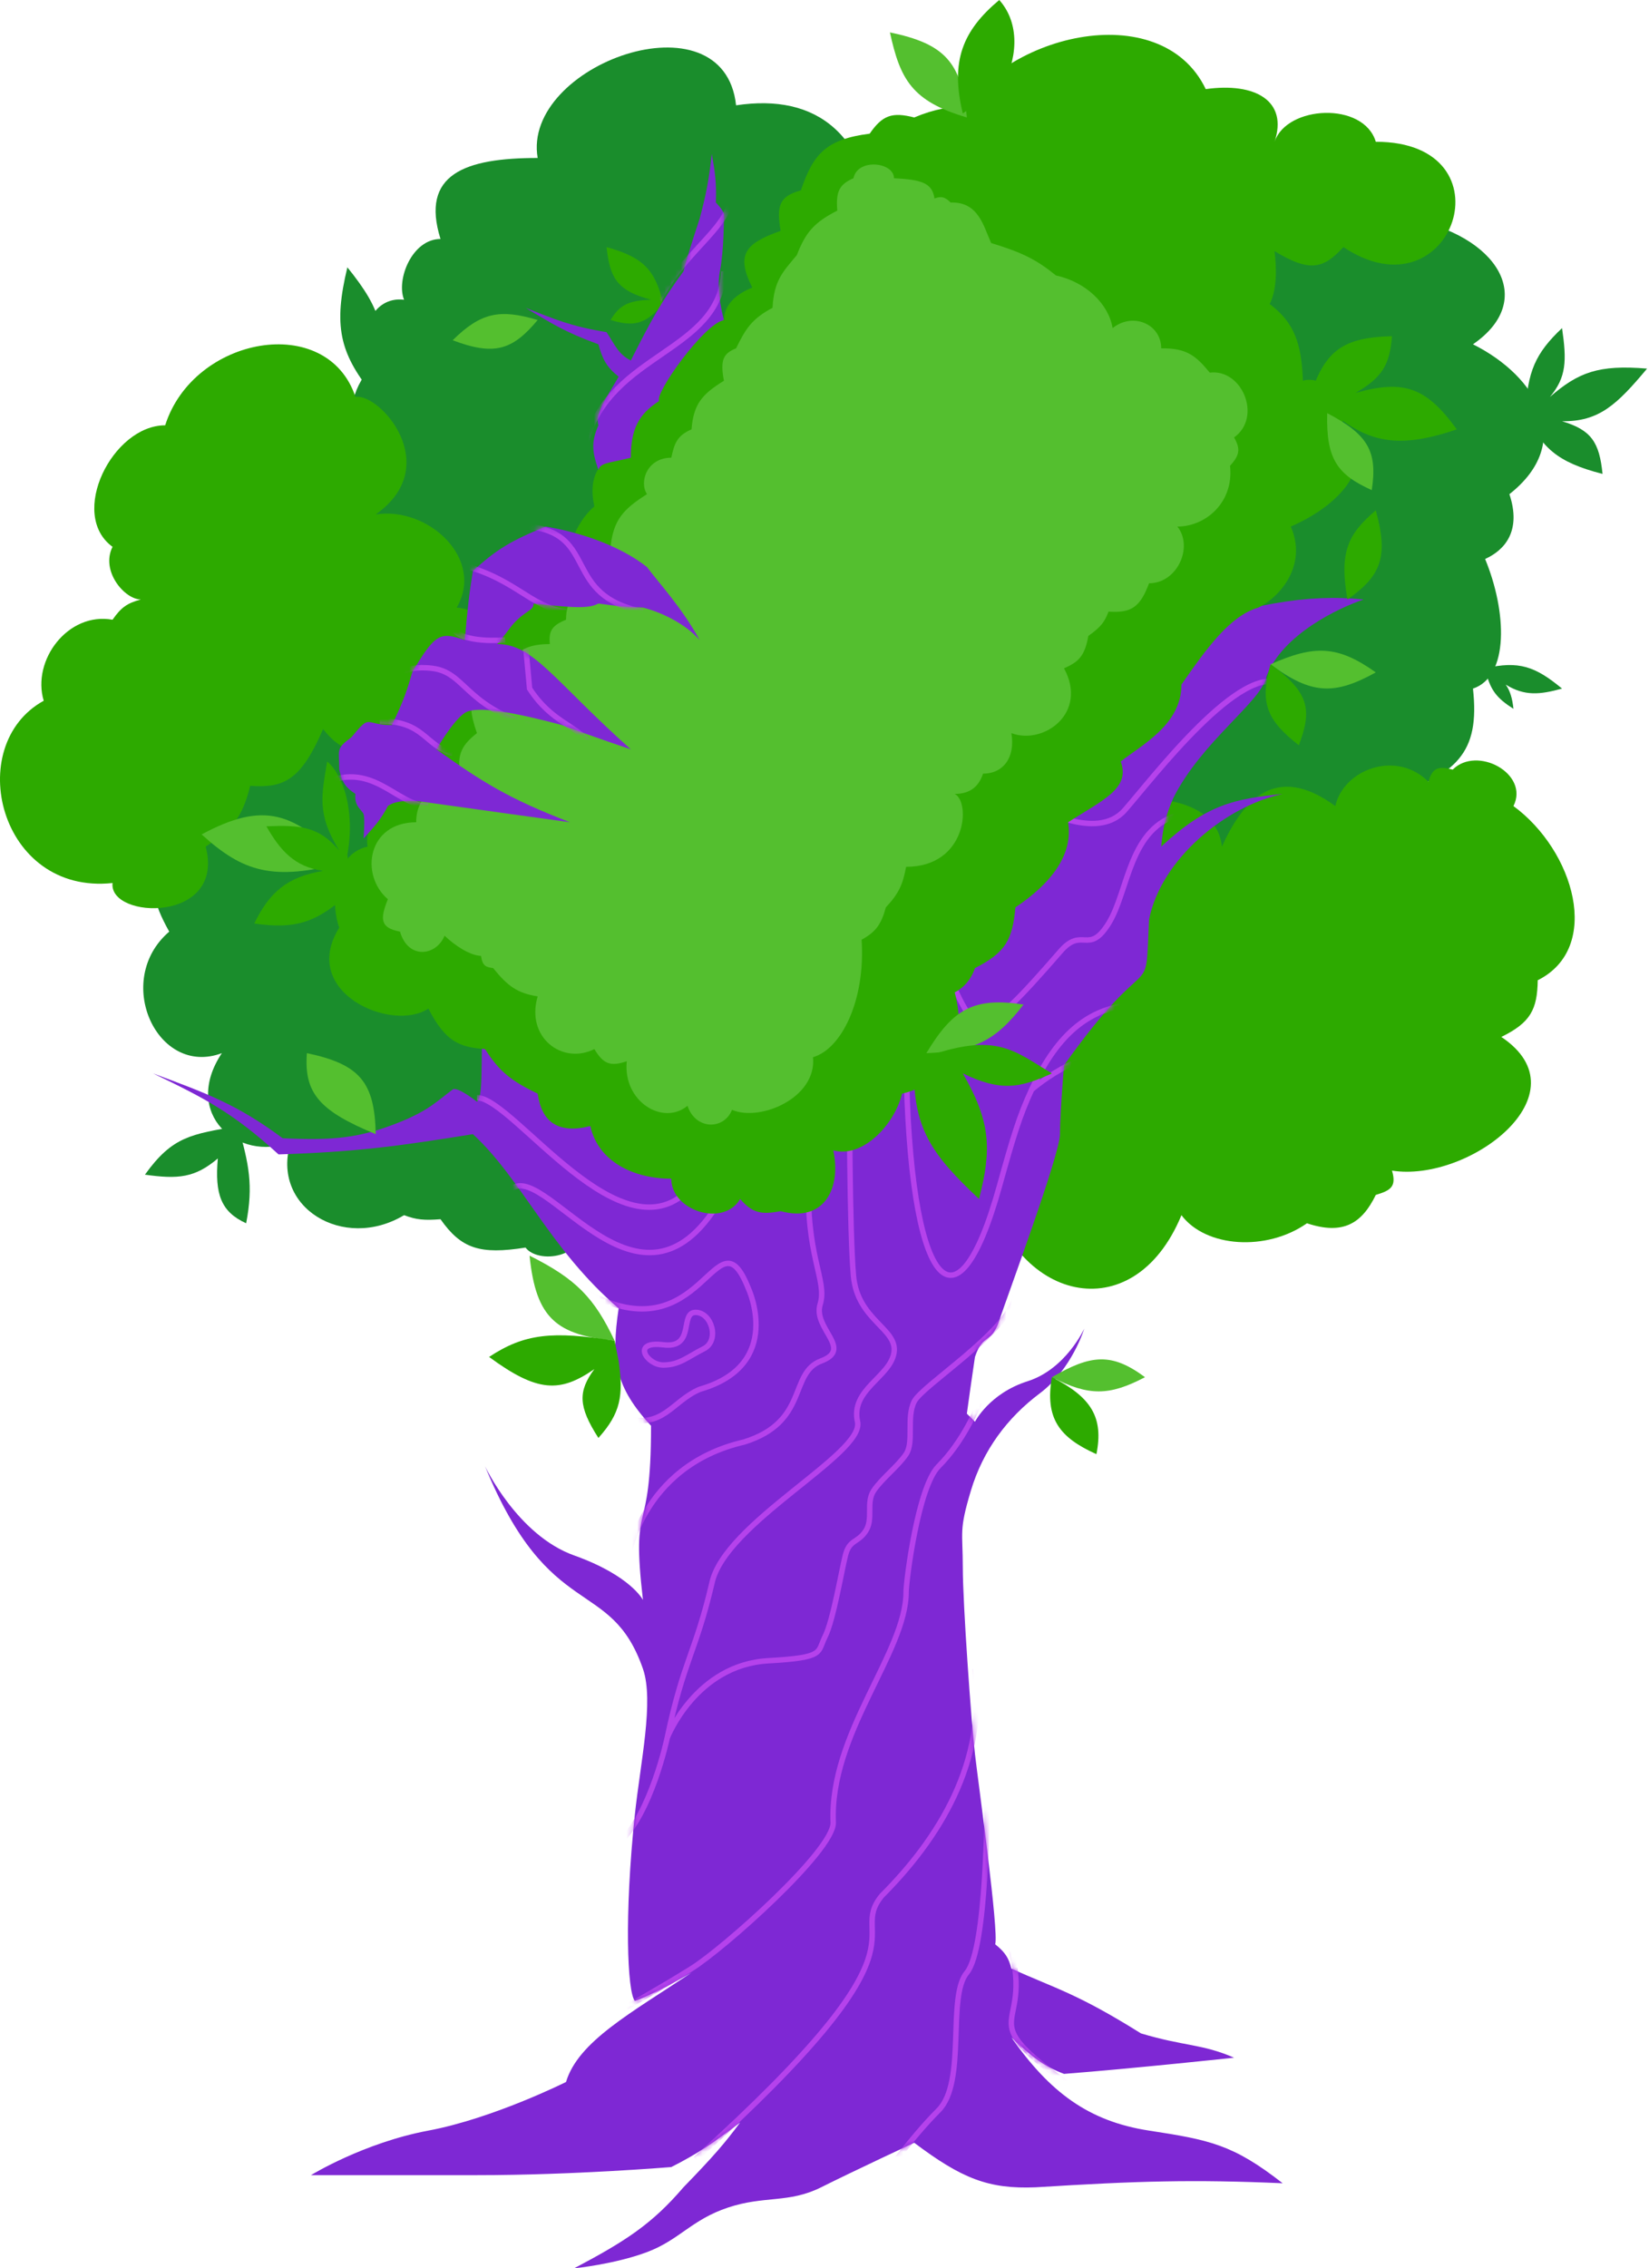 <svg xmlns="http://www.w3.org/2000/svg" width="304" height="418" fill="none"><g clip-path="url(#a)"><path fill="#1A8D2C" d="M278.265 91.064c2.24 6.718-.795 10.281-4.478 11.943 4.003 9.679 4.478 21.646-2.24 23.886 1.333 11.953-3.055 15.842-15.675 20.153l-47.024 70.164-100.768 7.464c0 7.465-8.957 8.211-11.196 5.225-8.406 1.33-11.847.214-15.675-5.225-2.918.229-4.423.124-6.718-.746-11.197 6.718-24.632-1.493-20.9-13.436-9.704 3.732-20.154-5.225-12.69-16.421-11.942 4.478-20.153-13.436-9.703-22.393-3.14-5.622-3.6-8.725-2.24-14.182l36.576-76.135c-1.357-6.295-.787-9.604 3.732-14.929-3.732-4.479-.747-11.943 5.225-11.196-1.493-3.732 1.493-11.197 6.718-11.197-3.733-11.943 4.478-14.928 17.914-14.928-2.986-17.168 34.336-30.604 36.575-9.704 14.928-2.24 24.632 5.225 26.125 24.632 0 0 81.36-6.718 97.781-3.732 16.422 2.986 23.886 14.929 11.943 23.14 11.943 5.97 18.835 18.094 6.718 27.617z"/><path fill="#2DAA00" d="M20.748 100.768c-2.24 4.478 2.24 9.703 5.225 9.703-2.567.67-3.688 1.521-5.225 3.732-8.21-1.493-14.928 7.464-12.69 14.929-14.928 8.21-8.21 35.828 12.69 33.589-.746 6.718 20.9 7.464 17.168-6.718 4.623-2.952 6.723-5.101 8.21-11.196 6.317.47 9.415-1.155 13.436-10.45 3.552 4.496 6.556 4.516 11.943 4.478l17.168-23.139c-.702-2.294-1.304-3.415-4.479-3.732 5.225-8.957-5.225-18.66-14.928-17.168 12.689-8.957.746-22.393-3.732-21.646-5.225-15.675-29.858-11.197-35.083 5.225-9.703 0-17.914 16.421-9.703 22.393zm197.057 123.16c-8.957 21.646-31.35 15.675-35.829-5.971l-2.985-39.561 31.349-31.35c7.191.152 14.183 2.239 14.929 8.957 3.732-8.211 9.704-15.675 20.9-7.464 1.493-6.718 11.196-10.45 17.168-4.479.745-2.617 1.83-2.926 4.478-2.239 4.479-4.479 14.182.746 11.197 6.718 11.196 8.211 16.421 26.125 4.478 32.096-.093 5.369-1.294 7.794-6.718 10.45 15.675 10.45-5.971 26.872-20.153 24.632.889 3.019-.309 3.664-2.986 4.479-2.542 5.204-5.971 7.464-12.689 5.225-7.464 5.225-18.661 4.478-23.139-1.493zm17.168-177.65c.828 6.848 0 14.929-9.704 12.69l-54.489-20.9c-1.163-6.395-.012-9.631 4.478-14.929 8.957-17.168 38.815-23.885 47.025-6.718 9.181-1.285 15.19 2.202 12.69 9.704 2.239-6.718 16.421-7.464 18.66 0 25.379 0 14.182 32.843-5.971 19.407-3.563 3.865-6.033 4.82-12.689.746z"/><path fill="#7E28D4" d="M236.465 146.3c-10.45 2.239-22.392 11.942-24.632 23.139-.746 16.421.747 3.732-15.675 26.871 0 0-.746 8.957-.746 12.689 0 3.733-9.704 29.857-11.197 34.336-1.492 4.479-2.985 2.239-4.478 6.718-.766 5.196-1.023 7.054-1.468 10.267l-.025.183 1.493 1.493s2.642-5.225 9.703-7.465c7.062-2.239 10.45-9.703 10.45-9.703s-2.239 7.464-8.21 11.943c-5.972 4.478-10.45 10.45-12.689 17.914-2.24 7.464-1.493 7.464-1.493 14.182s1.551 28.403 2.239 34.336 4.434 32.772 3.732 35.082c1.895 1.526 2.476 2.529 2.986 4.478 8.21 3.732 11.943 4.479 23.885 11.943 7.979 2.394 11.274 1.908 17.168 4.479 0 0-18.429 1.981-31.35 2.985-3.691-1.408-5.83-3.053-9.703-6.717 7.065 10.064 14.182 15.447 25.378 17.167 11.197 1.72 15.485 2.55 24.632 9.704-16.437-.713-26.555-.439-45.532.746-8.737.354-13.639-1.631-22.392-8.21 0 0-11.197 5.225-17.168 8.21-5.972 2.986-10.45 1.493-17.168 3.733-6.718 2.239-8.957 5.971-14.929 8.21-5.971 2.239-13.435 2.986-13.435 2.986 9.409-4.968 14.325-8.121 20.153-14.929 5.609-5.769 7.738-8.269 10.45-11.942-4.898 3.725-7.66 5.664-12.689 8.21 0 0-17.914 1.493-35.828 1.493H57.323s9.703-5.971 21.646-8.211c11.943-2.239 25.379-8.957 25.379-8.957 2.239-7.464 11.943-12.689 23.139-20.153 0 0-6.672 3.9-10.45 5.225-1.389-1.699-1.972-15.675 0-34.336 1.006-9.52 3.566-20.912 1.493-26.871-5.971-17.168-17.168-8.211-29.11-37.322 0 0 5.97 12.69 16.421 16.422 10.45 3.732 12.689 8.21 12.689 8.21-2.239-19.407 1.493-10.45 1.493-32.096-6.517-7.073-7.429-11.943-5.972-21.646-12.59-10.73-17.914-23.886-26.871-32.097-13.635 2.194-21.352 3.273-35.828 3.733-8.42-7.703-13.68-10.384-23.14-14.929 9.921 3.69 15.51 5.714 23.886 11.943 9.392.447 14.246-.012 21.646-2.986 5.303-2.164 6.718-3.747 9.704-5.987.843-.632 4.479 2.24 4.479 2.24 1.492-.747.338-12.126 1.492-15.66l59.714-50.011 62.7-20.153c19.709-5.997 28.748-7.767 39.561-6.718-4.479 1.493-15.027 6.433-17.914 14.182-.747 4.479-11.943 11.943-17.168 22.393-1.417 3.268-1.891 5.236-2.239 8.957 8.446-7.802 13.434-8.78 22.392-9.703z"/><mask id="b" width="224" height="308" x="28" y="110" maskUnits="userSpaceOnUse" style="mask-type:alpha"><path fill="#B57C28" d="M236.465 146.3c-10.45 2.239-22.392 11.942-24.632 23.139-.746 16.421.747 3.732-15.675 26.871 0 0-.746 8.957-.746 12.689 0 3.733-9.704 29.857-11.197 34.336-1.492 4.479-2.985 2.239-4.478 6.718-.766 5.196-1.023 7.054-1.468 10.267l-.025.183 1.493 1.493s2.642-5.225 9.703-7.465c7.062-2.239 10.45-9.703 10.45-9.703s-2.239 7.464-8.21 11.943c-5.972 4.478-10.45 10.45-12.689 17.914-2.24 7.464-1.493 7.464-1.493 14.182s1.551 28.403 2.239 34.336 4.434 32.772 3.732 35.082c1.895 1.526 2.476 2.529 2.986 4.478 8.21 3.732 11.943 4.479 23.885 11.943 7.979 2.394 11.274 1.908 17.168 4.479 0 0-18.429 1.981-31.35 2.985-3.691-1.408-5.83-3.053-9.703-6.717 7.065 10.064 14.182 15.447 25.378 17.167 11.197 1.72 15.485 2.55 24.632 9.704-16.437-.713-26.555-.439-45.532.746-8.737.354-13.639-1.631-22.392-8.21 0 0-11.197 5.225-17.168 8.21-5.972 2.986-10.45 1.493-17.168 3.733-6.718 2.239-8.957 5.971-14.929 8.21-5.971 2.239-13.435 2.986-13.435 2.986 9.409-4.968 14.325-8.121 20.153-14.929 5.609-5.769 7.738-8.269 10.45-11.942-4.898 3.725-7.66 5.664-12.689 8.21 0 0-17.914 1.493-35.828 1.493H57.323s9.703-5.971 21.646-8.211c11.943-2.239 25.379-8.957 25.379-8.957 2.239-7.464 11.943-12.689 23.139-20.153 0 0-6.672 3.9-10.45 5.225-1.389-1.699-1.972-15.675 0-34.336 1.006-9.52 3.566-20.912 1.493-26.871-5.971-17.168-17.168-8.211-29.11-37.322 0 0 5.97 12.69 16.421 16.422 10.45 3.732 12.689 8.21 12.689 8.21-2.239-19.407 1.493-10.45 1.493-32.096-6.517-7.073-7.429-11.943-5.972-21.646-12.59-10.73-17.914-23.886-26.871-32.097-13.635 2.194-21.352 3.273-35.828 3.733-8.42-7.703-13.68-10.384-23.14-14.929 9.921 3.69 15.51 5.714 23.886 11.943 9.392.447 14.246-.012 21.646-2.986 5.303-2.164 6.718-3.747 9.704-5.987.843-.632 4.479 2.24 4.479 2.24 1.492-.747.338-12.126 1.492-15.66l59.714-50.011 62.7-20.153c19.709-5.997 28.748-7.767 39.561-6.718-4.479 1.493-15.027 6.433-17.914 14.182-.747 4.479-11.943 11.943-17.168 22.393-1.417 3.268-1.891 5.236-2.239 8.957 8.446-7.802 13.434-8.78 22.392-9.703z"/></mask><g mask="url(#b)"><path stroke="#B542EC" d="M236.465 126.146c-7.464-4.478-23.885 17.168-29.11 23.139-5.225 5.972-16.422-.746-16.422-.746m-15.675 32.096c4.938 10.452 5.225 11.943 20.154-5.225 4.123-4.843 5.225.747 8.957-5.225 3.732-5.971 3.732-17.914 13.436-20.153m-7.465 35.082c-9.138 0-15.313 5.196-20.153 15.675m-23.139-5.225c.604 41.504 9.156 51.949 17.167 23.139 2.563-9.215 3.696-12.986 5.972-17.914m-33.589 0s0 26.125.746 34.335c.747 8.211 8.211 9.704 7.464 14.183-.746 4.478-8.039 6.742-6.717 12.689 1.321 5.947-24.633 18.66-26.872 29.857-2.986 12.689-5.225 14.182-8.21 28.364m-8.958 19.407c5.972-5.225 8.958-19.407 8.958-19.407m-8.211 50.011s6.718-3.733 12.689-7.465c5.971-3.732 26.125-21.646 26.125-26.871-.746-16.421 13.436-31.35 13.436-42.546 0-1.994 2.165-19.334 5.971-23.14 4.479-4.478 7.167-10.653 8.211-13.435m5.971-17.914c-1.493 6.717-17.168 16.421-18.66 19.407-1.493 2.985 0 7.464-1.493 9.703-1.493 2.239-4.479 4.479-5.972 6.718-1.493 2.239 0 5.225-1.493 7.464-1.492 2.24-2.985 1.493-3.732 4.479-.746 2.986-2.239 11.943-3.732 14.928-1.493 2.986 0 3.898-10.45 4.479-13.436.746-18.66 14.182-18.66 14.182m5.224 77.628c45.533-41.053 27.618-40.307 34.336-48.517 10.45-10.45 19.407-24.632 17.168-41.8m2.239 24.632s0 26.871-3.732 31.35c-3.732 4.478 0 20.153-5.225 25.378-5.225 5.225-10.45 12.69-10.45 12.69m35.829-16.422c-20.9-14.928-6.718-9.703-12.69-28.364m-70.164-68.671s2.24-17.915 21.647-22.393c11.942-3.732 8.21-12.689 14.182-14.929 5.971-2.239-1.548-5.971-.172-10.45 1.377-4.478-2.814-8.957-2.068-23.885m-21.646 2.239c-12.689 14.182-32.843-16.421-39.56-16.421m5.97 17.167c5.972-6.717 23.14 26.125 38.069 2.986M108.08 238.11c21.646 11.943 23.886-15.675 29.857-.746 0 0 6.718 14.182-8.957 18.66-5.225 2.24-6.718 7.465-14.182 5.225m94.05-64.939c-6.718-5.971-18.661 4.479-18.661 4.479m-67.925 47.025c5.971.746 2.986-5.972 5.971-5.972 2.986 0 4.479 5.225 1.493 6.718-2.985 1.493-4.478 2.986-7.464 2.986-2.986 0-5.971-4.479 0-3.732z"/></g><path fill="#2DAA00" d="M123.755 217.21c-6.718 0-13.436-2.986-14.929-9.703-5.971 1.492-8.957-.747-9.703-5.972-4.728-2.289-7.001-3.94-9.704-8.211-4.832-.359-7.293-1.404-10.45-7.464-6.718 4.479-23.885-2.986-16.421-14.928-1.493-3.732-1.493-13.436 5.225-14.929-.746-3.732 2.986-10.45 8.957-8.957l-3.732-8.957 14.928-14.929 4.48-14.928 11.942-1.493c-.159-4.729 1.518-10.256 5.225-13.436-1.493-6.718 2.239-9.703 5.971-8.957l1.493-9.703 13.436-16.422 2.986.747c0-1.493.712-4.157 5.224-5.972-3.009-6.017-1.411-8.131 5.225-10.45-.708-4.336-.467-6.349 3.733-7.464 2.284-6.725 4.646-9.424 12.689-10.45 2.361-3.442 4.187-4.02 8.211-2.986 14.637-6.18 22.764 3.128 37.321 9.704l23.139 21.646c8.745 4.371 10.871 8.304 11.196 17.168 3.604-1.165 9.704 3.732 6.718 8.957 6.718 3.732 2.986 12.69-8.957 17.915 2.986 6.717-1.493 12.689-5.971 14.928-5.225 1.493-9.558 7.522-14.182 14.182 0 7.464-7.465 11.196-11.197 14.182 1.855 5.029-3.453 7.161-9.703 11.197.968 5.858-2.986 11.196-9.704 15.675-.566 5.953-1.771 8.312-7.464 11.196-.747 2.239-2.239 3.732-3.732 4.479 2.239 8.21-.474 16.487-9.704 18.66-1.493 5.972-7.464 11.943-12.689 10.45 1.493 6.718-1.493 13.436-9.704 11.197-3.513.685-5.216.374-7.464-2.24-2.986 5.225-12.689 2.24-12.689-3.732z"/><path fill="#54BF2F" d="M149.88 194.817c5.225-1.493 9.703-10.45 8.957-21.646 2.602-1.444 3.588-2.746 4.478-5.971 2.415-2.57 3.123-4.244 3.733-7.465 11.196 0 11.942-11.943 8.957-13.435 2.985 0 4.478-1.493 5.225-3.733 3.732 0 5.971-2.985 5.225-7.464 5.971 2.239 14.182-3.732 9.703-11.943 2.572-1.156 3.803-2.106 4.479-5.971 2.459-1.72 3.036-2.708 3.732-4.479 4.229.299 5.842-.877 7.464-5.225 5.225 0 8.211-6.717 5.225-10.45 5.225 0 10.45-4.478 9.704-11.196 1.81-1.985 1.942-3.13.746-5.225 5.225-3.732 1.493-12.69-4.478-11.943-2.581-3.135-4.266-4.534-8.958-4.478 0-4.479-5.224-6.718-8.957-3.732-.746-4.479-4.936-8.494-10.45-9.704-3.504-2.84-6.045-4.179-11.942-5.971-1.392-3.063-2.317-7.64-7.465-7.465-1.07-1.051-1.725-1.202-2.985-.746-.394-2.899-2.463-3.467-7.465-3.732 0-2.986-6.717-3.732-7.464 0-2.589 1.13-3.283 2.403-2.986 5.971-4.342 2.204-5.864 4.08-7.464 8.21-2.576 3.073-4.2 4.64-4.478 9.704-3.842 2.031-4.979 3.908-6.718 7.465-2.389.944-2.957 2.181-2.24 5.971-4.021 2.488-5.61 4.281-5.971 8.957-2.612 1.132-3.151 2.495-3.732 5.225-4.479 0-5.971 4.479-4.479 6.718-4.446 2.807-6.181 4.789-6.718 9.704l-2.985 5.971c-3.394 2.215-5.195 3.51-5.225 7.464-2.587 1.053-3.213 2.048-2.986 4.479-6.594.04-6.905 2.936-8.21 7.464-5.865.494-7.669 1.937-5.226 8.957-3.357 2.599-3.626 4.504-2.985 8.211-4.338 1.51-8.211 2.986-8.211 8.211-8.957 0-10.45 9.703-5.225 14.182-1.52 3.772-1.358 5.277 2.24 5.971 1.492 5.225 6.717 4.479 8.21.747 2.107 1.999 4.722 3.616 6.718 3.732.29 1.954.99 2.056 2.234 2.238l.005.001c2.699 3.351 4.455 4.605 8.21 5.225-2.238 7.464 4.479 12.689 10.451 9.703 1.684 2.811 3.012 3.245 5.971 2.24-.746 7.464 6.718 11.943 11.197 8.21 1.492 4.479 6.717 4.479 8.21.747 5.225 2.239 15.675-2.239 14.929-9.704z"/><path fill="#1A8D2C" d="M26.72 216.464c5.088-7.099 8.548-7.444 17.167-8.957 2.016 7.015 2.833 10.943 1.493 17.914-4.64-2.101-5.8-5.367-5.225-11.943-4.22 3.583-7.33 3.842-13.436 2.986zm252.292-85.839c-3.024-1.95-4.359-3.398-5.225-7.465 6.234-1.45 9.269-.342 14.182 3.733-4.12 1.129-6.889 1.411-10.382-.733.804 1.131 1.215 2.506 1.425 4.465zm8.957-70.165c-4.92 4.644-6.423 8.055-6.718 15.675 2.932 6.33 5.712 9.026 14.182 11.197-.584-5.842-2.067-8.1-7.464-9.704 6.79.072 10.06-2.988 15.675-9.703-8.968-.753-12.679.691-17.915 5.225 3.065-3.642 3.111-6.687 2.24-12.69zM68.52 72.403c3.625-10.382 1.89-15.26-4.48-23.139-2.585 10.71-1.448 15.715 4.48 23.14z"/><path fill="#54BF2F" d="M99.123 58.968c-6.941-2.057-10.42-1.44-15.675 3.732 7.663 2.894 11.016 1.853 15.675-3.732zm64.939-52.997c1.88 8.569 3.973 12.679 14.182 15.675-.966-10.264-4.182-13.595-14.182-15.675zm70.164 116.443c8.076-3.578 12.356-3.518 19.407 1.493-7.564 4.179-11.813 4.169-19.407-1.493zm-45.532 62.7c-5.212 6.81-9.215 8.623-17.914 8.957 4.939-8.226 8.793-10.341 17.914-8.957zm22.393 68.671c-6.582 3.443-10.337 3.526-17.168 0 7.181-4.165 10.987-4.583 17.168 0zm-97.782-6.718c-3.733-7.897-7.088-11.388-15.675-15.675 1.166 11.737 5.12 14.578 15.675 15.675zm-44.039-38.068c-10.256-4.245-13.256-7.448-12.69-14.928 9.859 2.06 12.495 5.438 12.69 14.928zm-5.972-50.01c-13.028 3.4-18.465 1.71-26.125-5.225 11.53-6.196 17.094-4.079 26.125 5.225zm181.382-82.854c7.592 3.966 9.296 7.105 8.211 14.183-6.334-2.863-8.439-5.706-8.211-14.183z"/><path fill="#2DAA00" d="M110.319 264.981c4.106-4.577 4.643-7.784 3.732-14.182l-.746-3.732c-11.449-1.836-16.629-1.322-23.14 2.986 8.923 6.558 13.072 6.624 19.408 2.239-3.011 4.099-3.014 6.834.746 12.689zm83.6-11.196c-1.313 7.618 1.393 11.123 8.211 14.182 1.34-6.734-.888-10.476-8.211-14.182zm40.307-131.371c-2.023 7.056-.735 10.28 5.225 14.928 2.323-6.227 2.235-9.592-5.225-14.928zm14.182-11.943c-1.528-8.719.047-12.036 5.225-16.421 2.381 8.615.964 12.074-5.225 16.421zm8.211-48.518c-9.236.22-12.228 2.821-14.929 10.45 8.715 8.686 14.348 11.009 26.872 6.718-5.65-7.79-9.748-9.208-18.661-6.718 4.998-2.877 6.303-5.25 6.718-10.45zM184.215 0c-6.763 5.655-9.05 11.296-6.717 20.9l7.464-5.225c2.986-5.971 2.666-11.874-.747-15.675zM60.309 140.328c2.887 2.344 5.225 8.957 3.732 17.168l.746 6.718c-6.394 5.929-10.348 7.044-17.914 5.971 2.836-5.831 6.139-8.616 12.69-9.703-5.226-.747-7.877-3.698-10.45-8.211 6.172-.258 9.703 0 13.435 4.479-4.208-6.795-3.238-10.223-2.24-16.422zm51.503-94.796c6.573 1.834 8.984 4.008 10.45 10.45-3.305 3.896-5.482 4.258-9.704 2.986 1.614-2.64 3.098-3.595 7.465-3.732-6.618-1.734-7.567-4.37-8.211-9.704zm68.671 175.41c-8.465-8.018-12.476-12.88-11.943-25.378 14.905-5.835 18.055-2.111 25.379 2.239-5.956 2.739-9.45 3.355-16.421 0 5.202 9.001 5.328 14.072 2.985 23.139z"/><path fill="#7E28D4" d="M110.319 78.375c-1.353 3.07-1.163 4.888 0 8.21.393-1.357 1.997-1.235 5.972-2.239.03-5.257 1.381-7.977 5.225-10.45-.92-1.314 8.21-14.182 11.942-14.928 0 0-1.492-5.225-.746-8.957.746-3.732.746-9.704.746-10.45 0-.747-1.492-2.24-1.492-2.24.142-3.636-.144-5.558-.747-8.957-.512 4.598-.967 7.206-2.239 11.943-1.516 4.585-2.174 6.72-2.986 9.704-4.006 5.406-6.079 9.241-9.703 16.421-2.293-1.123-2.986-2.986-4.479-5.225-6.452-1.041-9.445-2.336-14.928-4.479 4.769 2.852 7.331 4.505 13.435 6.718.786 2.856 1.541 4.213 3.732 5.972-2.431 4.178-4.377 6.927-3.732 8.957zm5.972 59.714c-14.183-12.689-17.915-19.407-24.632-19.407.823-.841 2.384-3.074 2.985-3.732 2.307-2.526 3.719-2.374 3.732-3.732 8.369.96 10.393.807 11.943 0 3.318.46 5.134.651 8.211.746 2.986.746 7.526 2.696 10.45 5.971-3.271-5.959-7.464-10.45-9.704-13.435-3.732-2.986-10.2-6.022-18.66-7.465-6.248 2.512-9.233 4.279-13.436 8.211-.676 4.043-.994 6.906-1.493 12.689-4.478-1.492-5.41-1.357-9.703 5.972-1.018 3.688-1.872 5.821-3.733 9.703-5.225 0-3.732-2.239-7.464 2.24-2.986 2.239-2.24 2.239-2.24 5.971.528 2.492 1.277 3.363 2.987 4.479-.3 2.299 1.209 2.922 1.492 3.732.284.81 0 4.478 0 4.478 2.082-2.271 3.22-3.55 4.479-5.971 0 0 1.493-1.493 6.718-.747 5.225.747 26.871 3.733 26.871 3.733-11.39-4.362-16.346-7.522-24.632-13.436 0 0 2.986-5.225 5.225-6.718 2.24-1.493 10.088.155 17.914 2.239 5.972 2.24 12.69 4.479 12.69 4.479z"/><mask id="c" width="72" height="127" x="62" y="28" maskUnits="userSpaceOnUse" style="mask-type:alpha"><path fill="#B57C28" d="M110.319 78.375c-1.353 3.07-1.163 4.888 0 8.21.393-1.357 1.997-1.235 5.972-2.239.03-5.257 1.381-7.977 5.225-10.45-.92-1.314 5.971-11.943 11.942-14.928 0 0-1.492-5.225-.746-8.957.746-3.732.746-9.704.746-10.45 0-.747-1.492-2.24-1.492-2.24.142-3.636-.144-5.558-.747-8.957-.512 4.598-.967 7.206-2.239 11.943-1.516 4.585-2.174 6.72-2.986 9.704-4.006 5.406-6.079 9.241-9.703 16.421-2.293-1.123-2.986-2.986-4.479-5.225-6.452-1.041-9.445-2.336-14.928-4.479 4.769 2.852 7.331 4.505 13.435 6.718.786 2.856 1.541 4.213 3.732 5.972-2.431 4.178-4.377 6.927-3.732 8.957zm5.972 59.714c-14.183-12.689-17.915-19.407-24.632-19.407.823-.841 2.384-3.074 2.985-3.732 2.307-2.526 3.719-2.374 3.732-3.732 8.369.96 10.393.807 11.943 0 3.318.46 5.134.651 8.211.746 2.986.746 7.526 2.696 10.45 5.971-3.271-5.959-7.464-10.45-9.704-13.435-3.732-2.986-10.2-6.022-18.66-7.465-6.248 2.512-9.233 4.279-13.436 8.211-.676 4.043-.994 6.906-1.493 12.689-4.478-1.492-5.41-1.357-9.703 5.972-1.018 3.688-1.872 5.821-3.733 9.703-5.225 0-3.732-2.239-7.464 2.24-2.986 2.239-2.24 2.239-2.24 5.971.528 2.492 1.277 3.363 2.987 4.479-.3 2.299 1.209 2.922 1.492 3.732.284.81 0 4.478 0 4.478 2.082-2.271 3.22-3.55 4.479-5.971 0 0 1.493-1.493 6.718-.747 5.225.747 26.871 3.733 26.871 3.733-11.39-4.362-16.346-7.522-24.632-13.436 0 0 2.986-5.225 5.225-6.718 2.24-1.493 10.088.155 17.914 2.239 5.972 2.24 12.69 4.479 12.69 4.479z"/></mask><g mask="url(#c)"><path stroke="#B542EC" d="M58.816 144.807c9.703-5.225 14.182 3.732 20.153 3.732m4.479-9.704c-5.225-1.492-5.225-5.971-13.436-5.971m2.24-7.464s1.492-2.986 7.464-2.24c5.971.747 5.971 6.718 17.914 10.45m11.196 3.733c-2.239-3.733-6.963-3.932-11.196-10.45l-.746-8.211m-3.733-.747s-8.21.747-9.703-2.239m0-11.943c11.196 2.24 14.182 8.211 20.9 8.957m14.182 0c-14.929-2.985-8.211-14.182-20.9-15.674m10.45-15.675c4.478-16.422 24.632-16.422 25.378-31.35m-11.942 5.225c5.225-9.704 13.435-13.436 13.435-20.154"/></g></g><defs><clipPath id="a"><path fill="#fff" d="M0 0h304v418H0z"/></clipPath></defs></svg>